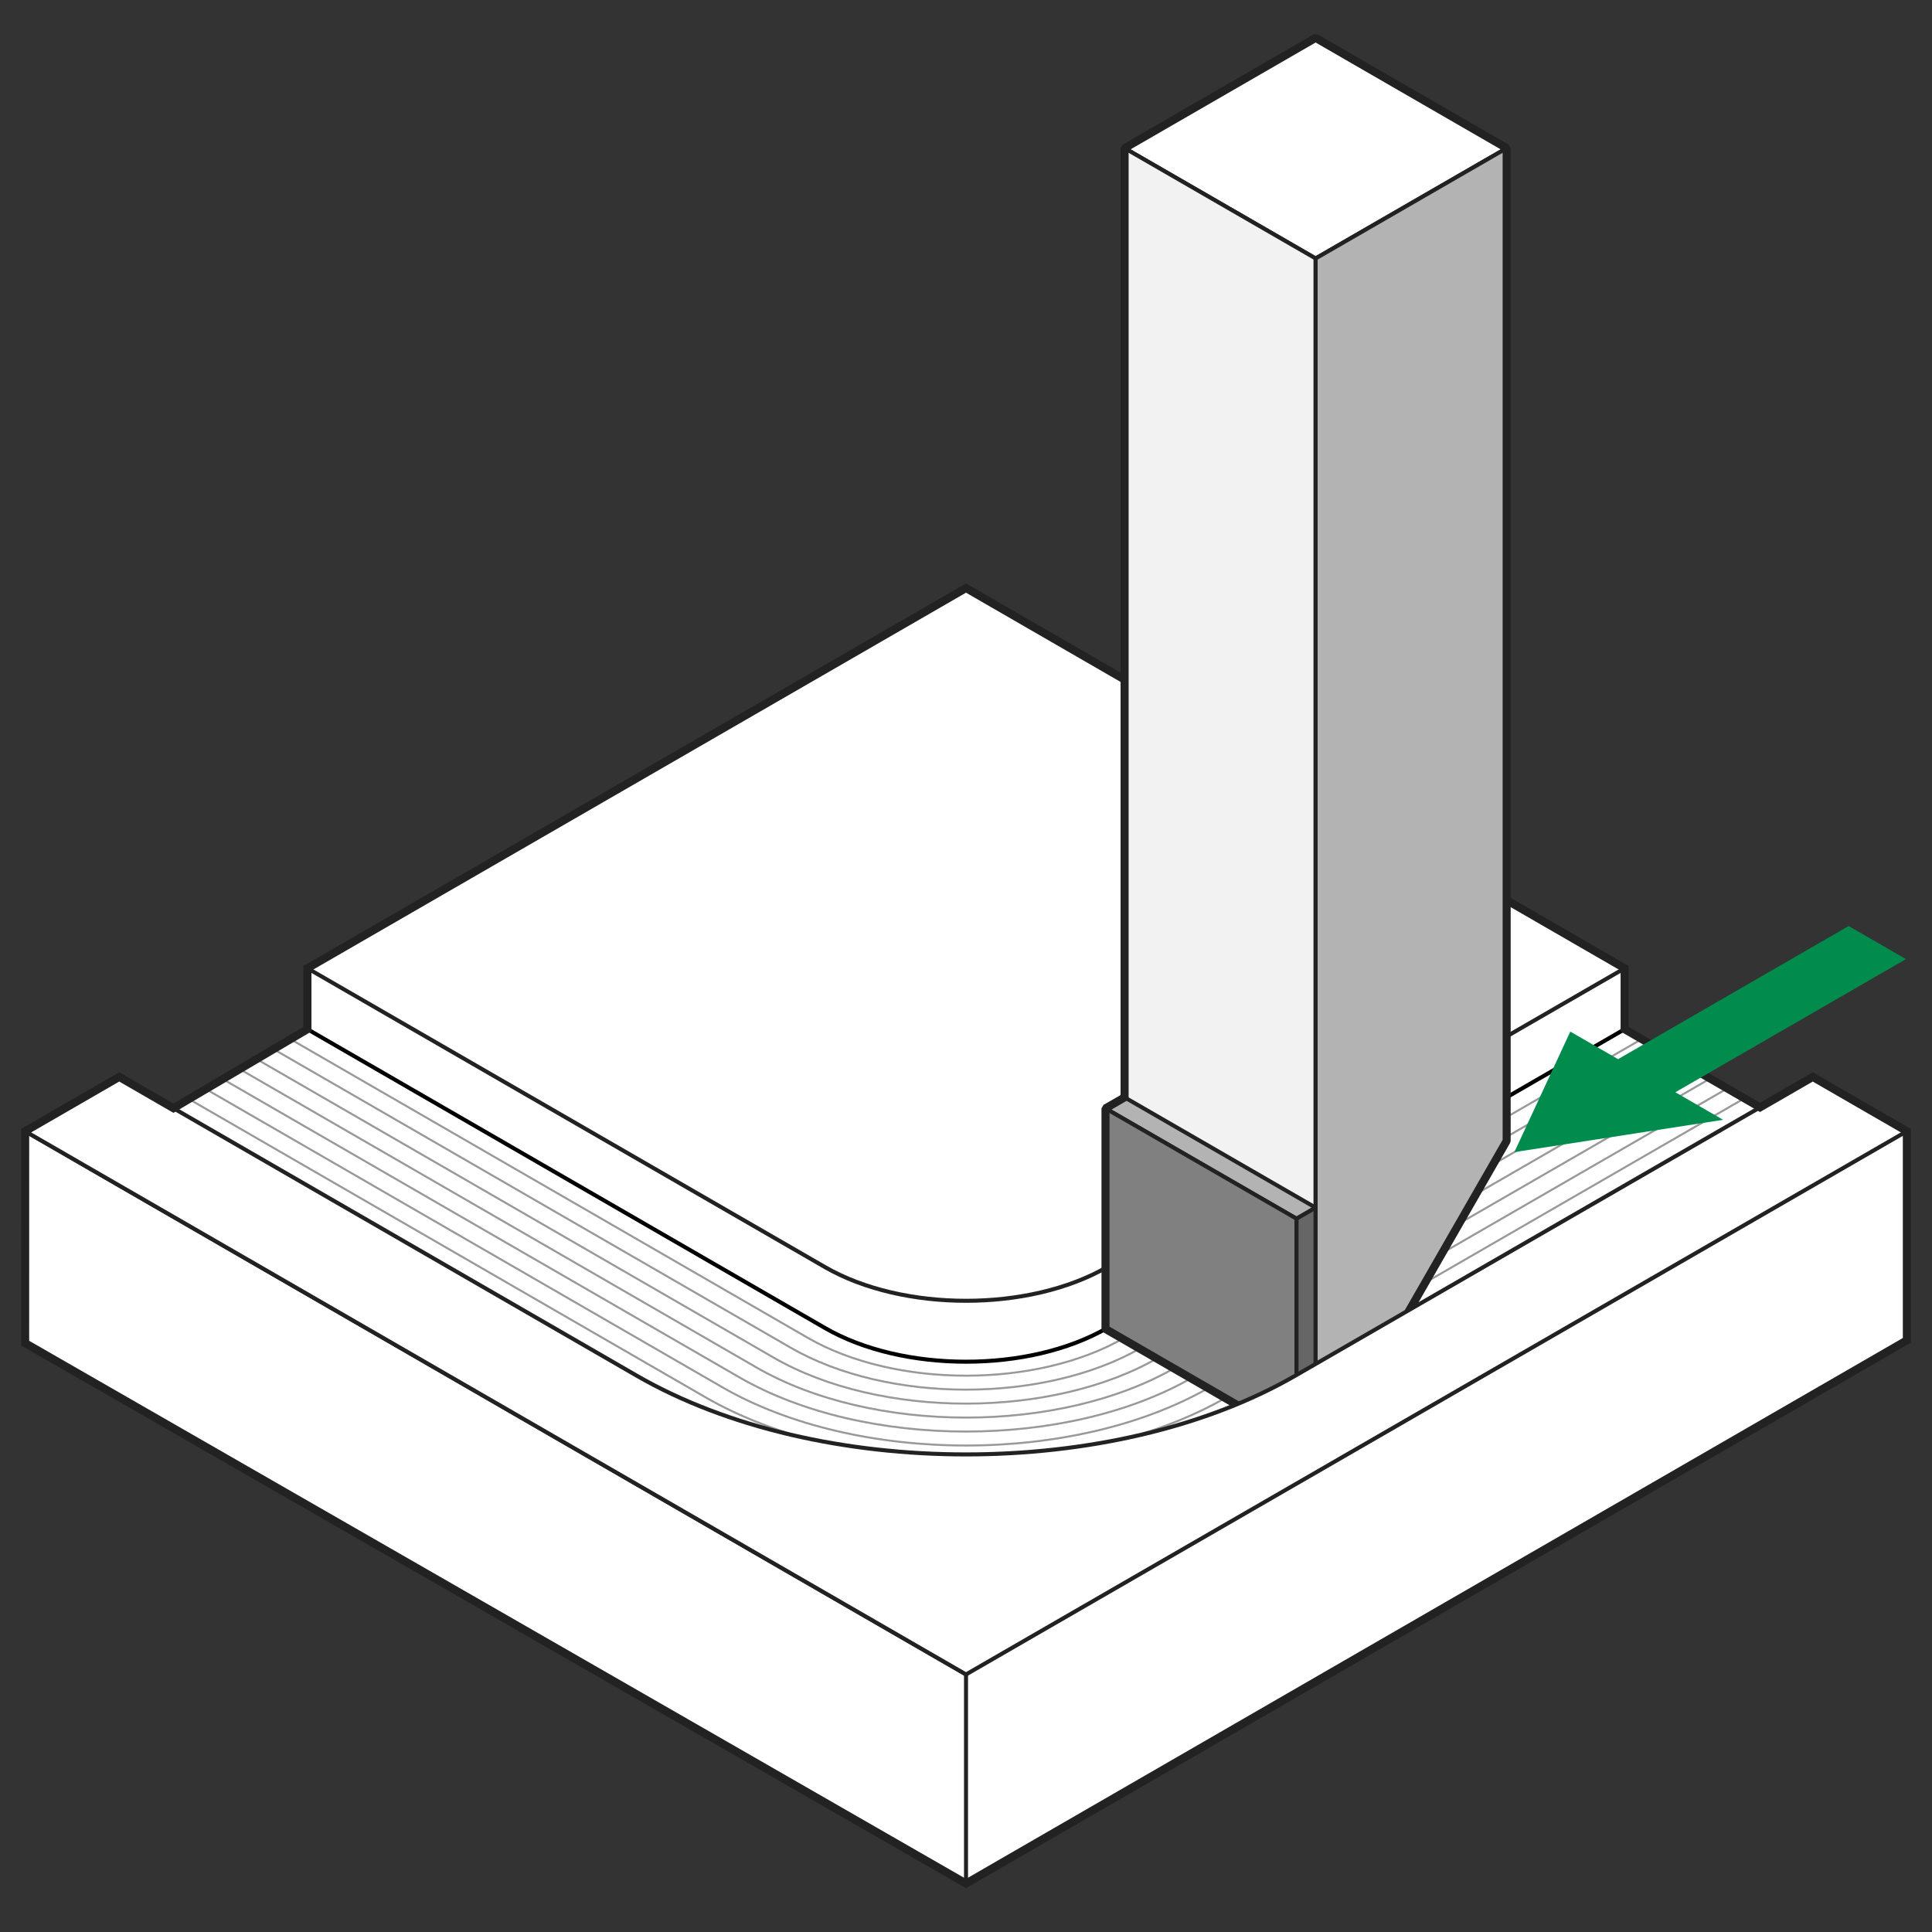 <?xml version="1.0" encoding="UTF-8"?>
<svg xmlns="http://www.w3.org/2000/svg" id="_レイヤー_1" version="1.1" viewBox="0 0 960 960" width="960" height="960">
  <rect x="0" y="0" width="960" height="960" fill="#333333" stroke="none"/>
  <defs>
    <style>
      .st0, .st1, .st2, .st3, .st4, .st5, .st6, .st7, .st8, .st9, .st10, .st11 {
        stroke: #222;
      }

      .st0, .st1, .st2, .st4, .st8, .st9, .st12, .st10, .st11 {
        stroke-width: 2px;
      }

      .st0, .st13, .st14, .st12, .st11 {
        fill: #fff;
      }

      .st0, .st6, .st7, .st10 {
        stroke-miterlimit: 10;
      }

      .st1 {
        fill: gray;
      }

      .st1, .st2, .st13, .st3, .st4, .st5, .st8, .st15, .st16, .st9, .st12, .st11 {
        stroke-linejoin: bevel;
      }

      .st2 {
        fill: #666;
      }

      .st13, .st15, .st12 {
        stroke: #000;
      }

      .st3, .st5, .st6, .st7, .st15, .st16, .st9, .st10 {
        fill: none;
      }

      .st4 {
        fill: #b3b3b3;
      }

      .st5, .st7 {
        stroke-width: 4px;
      }

      .st6 {
        stroke-width: 3px;
      }

      .st8 {
        fill: #f2f2f2;
      }

      .st17 {
        fill: #018b4d;
      }

      .st16 {
        stroke: #999;
      }
    </style>
  </defs>
  <polyline class="st14" points="748.974 447.482 807.267 481.138 807.267 511.405 874.545 550.247 900.756 535.114 947.508 562.106 947.508 666 480.007 935.912 12.492 667.389 12.506 562.106 59.242 535.106 86.18 550.659 152.756 511.399 152.756 481.132 480.007 292.194 567.018 342.429"></polyline>
  <path class="st12" d="M807.267,511.405l-257.126,148.452c-38.729,22.36-101.522,22.36-140.252,0l-257.133-148.456-68,39.26"></path>
  <path class="st13" d="M807.267,481.138"></path>
  <path class="st15" d="M807.267,511.405l-257.126,148.452c-38.729,22.36-101.522,22.36-140.252,0l-257.133-148.456"></path>
  <g>
    <path class="st16" d="M815.768,516.312l-257.126,148.452c-43.423,25.071-113.828,25.07-157.253,0l-257.133-148.456"></path>
    <path class="st16" d="M824.268,521.22l-257.126,148.452c-48.118,27.781-126.134,27.78-174.253,0l-257.133-148.456"></path>
    <path class="st16" d="M832.768,526.127l-257.126,148.452c-52.812,30.491-138.439,30.491-191.253-.002l-257.133-148.456"></path>
    <path class="st16" d="M841.268,531.035l-257.126,148.452c-57.507,33.202-150.745,33.201-208.254-.002l-257.133-148.456"></path>
    <path class="st16" d="M849.769,535.943l-257.126,148.452c-62.201,35.912-163.051,35.911-225.254-.002l-257.133-148.456"></path>
    <path class="st16" d="M858.269,540.85l-257.126,148.452c-66.896,38.622-175.357,38.621-242.254-.002l-257.133-148.456"></path>
    <path class="st16" d="M866.769,545.758l-257.126,148.452c-71.59,41.333-187.662,41.332-259.254-.002l-257.133-148.456"></path>
    <path class="st16" d="M84.756,550.659l257.133,148.456c76.287,44.044,199.97,44.045,276.255.002l257.126-148.452"></path>
  </g>
  <path class="st10" d="M152.756,481.132l257.133,148.456c38.73,22.361,101.523,22.361,140.252,0l257.126-148.452"></path>
  <polyline class="st3" points="480.007 935.912 480.007 832.018 947.508 562.106"></polyline>
  <polyline class="st9" points="480.007 935.912 480.007 832.018 12.506 562.106"></polyline>
  <g>
    <g>
      <polygon class="st11" points="653.729 128.42 558.807 73.617 653.726 18.816 748.647 73.618 653.729 128.42"></polygon>
      <polygon class="st8" points="558.807 654.876 653.729 709.679 653.729 128.42 558.807 73.617 558.807 654.876"></polygon>
      <g>
        <polygon class="st4" points="644.237 605.556 549.316 550.753 558.807 545.273 653.729 600.076 644.237 605.556"></polygon>
        <polygon class="st1" points="644.237 715.159 549.315 660.356 549.316 550.753 644.237 605.556 644.237 715.159"></polygon>
        <polygon class="st2" points="644.237 715.159 644.237 605.556 653.729 600.076 653.729 709.679 644.237 715.159"></polygon>
      </g>
      <polygon class="st4" points="748.647 73.618 653.726 128.421 653.726 709.68 673.024 698.539 748.647 566.904 748.647 73.618"></polygon>
    </g>
    <polygon class="st5" points="653.726 18.816 558.807 73.617 558.807 545.273 549.316 550.753 549.315 660.356 644.237 715.159 653.729 709.679 653.729 709.679 673.024 698.539 748.647 566.904 748.647 73.618 653.726 18.816"></polygon>
  </g>
  <path class="st6" d="M737.092,473.15"></path>
  <path class="st6" d="M566.781,374.82"></path>
  <path class="st0" d="M875.27,549.828l-231.639,133.737c-90.368,52.174-236.885,52.173-327.256-.003L59.242,535.106l-46.75,26.991,467.515,269.92,467.501-269.912"></path>
  <polyline class="st7" points="748.974 447.482 807.267 481.138 807.267 511.405 874.545 550.247 900.756 535.114 947.508 562.106 947.508 666 480.007 935.912 12.492 667.389 12.506 562.106 59.242 535.106 86.18 550.659 152.756 511.399 152.756 481.132 480.007 292.194 558.807 337.689"></polyline>
  <polygon class="st17" points="947.063 476.574 832.476 542.731 856.205 556.431 752.475 572.479 780.271 512.59 804 526.291 918.587 460.134 947.063 476.574"></polygon>
</svg>
